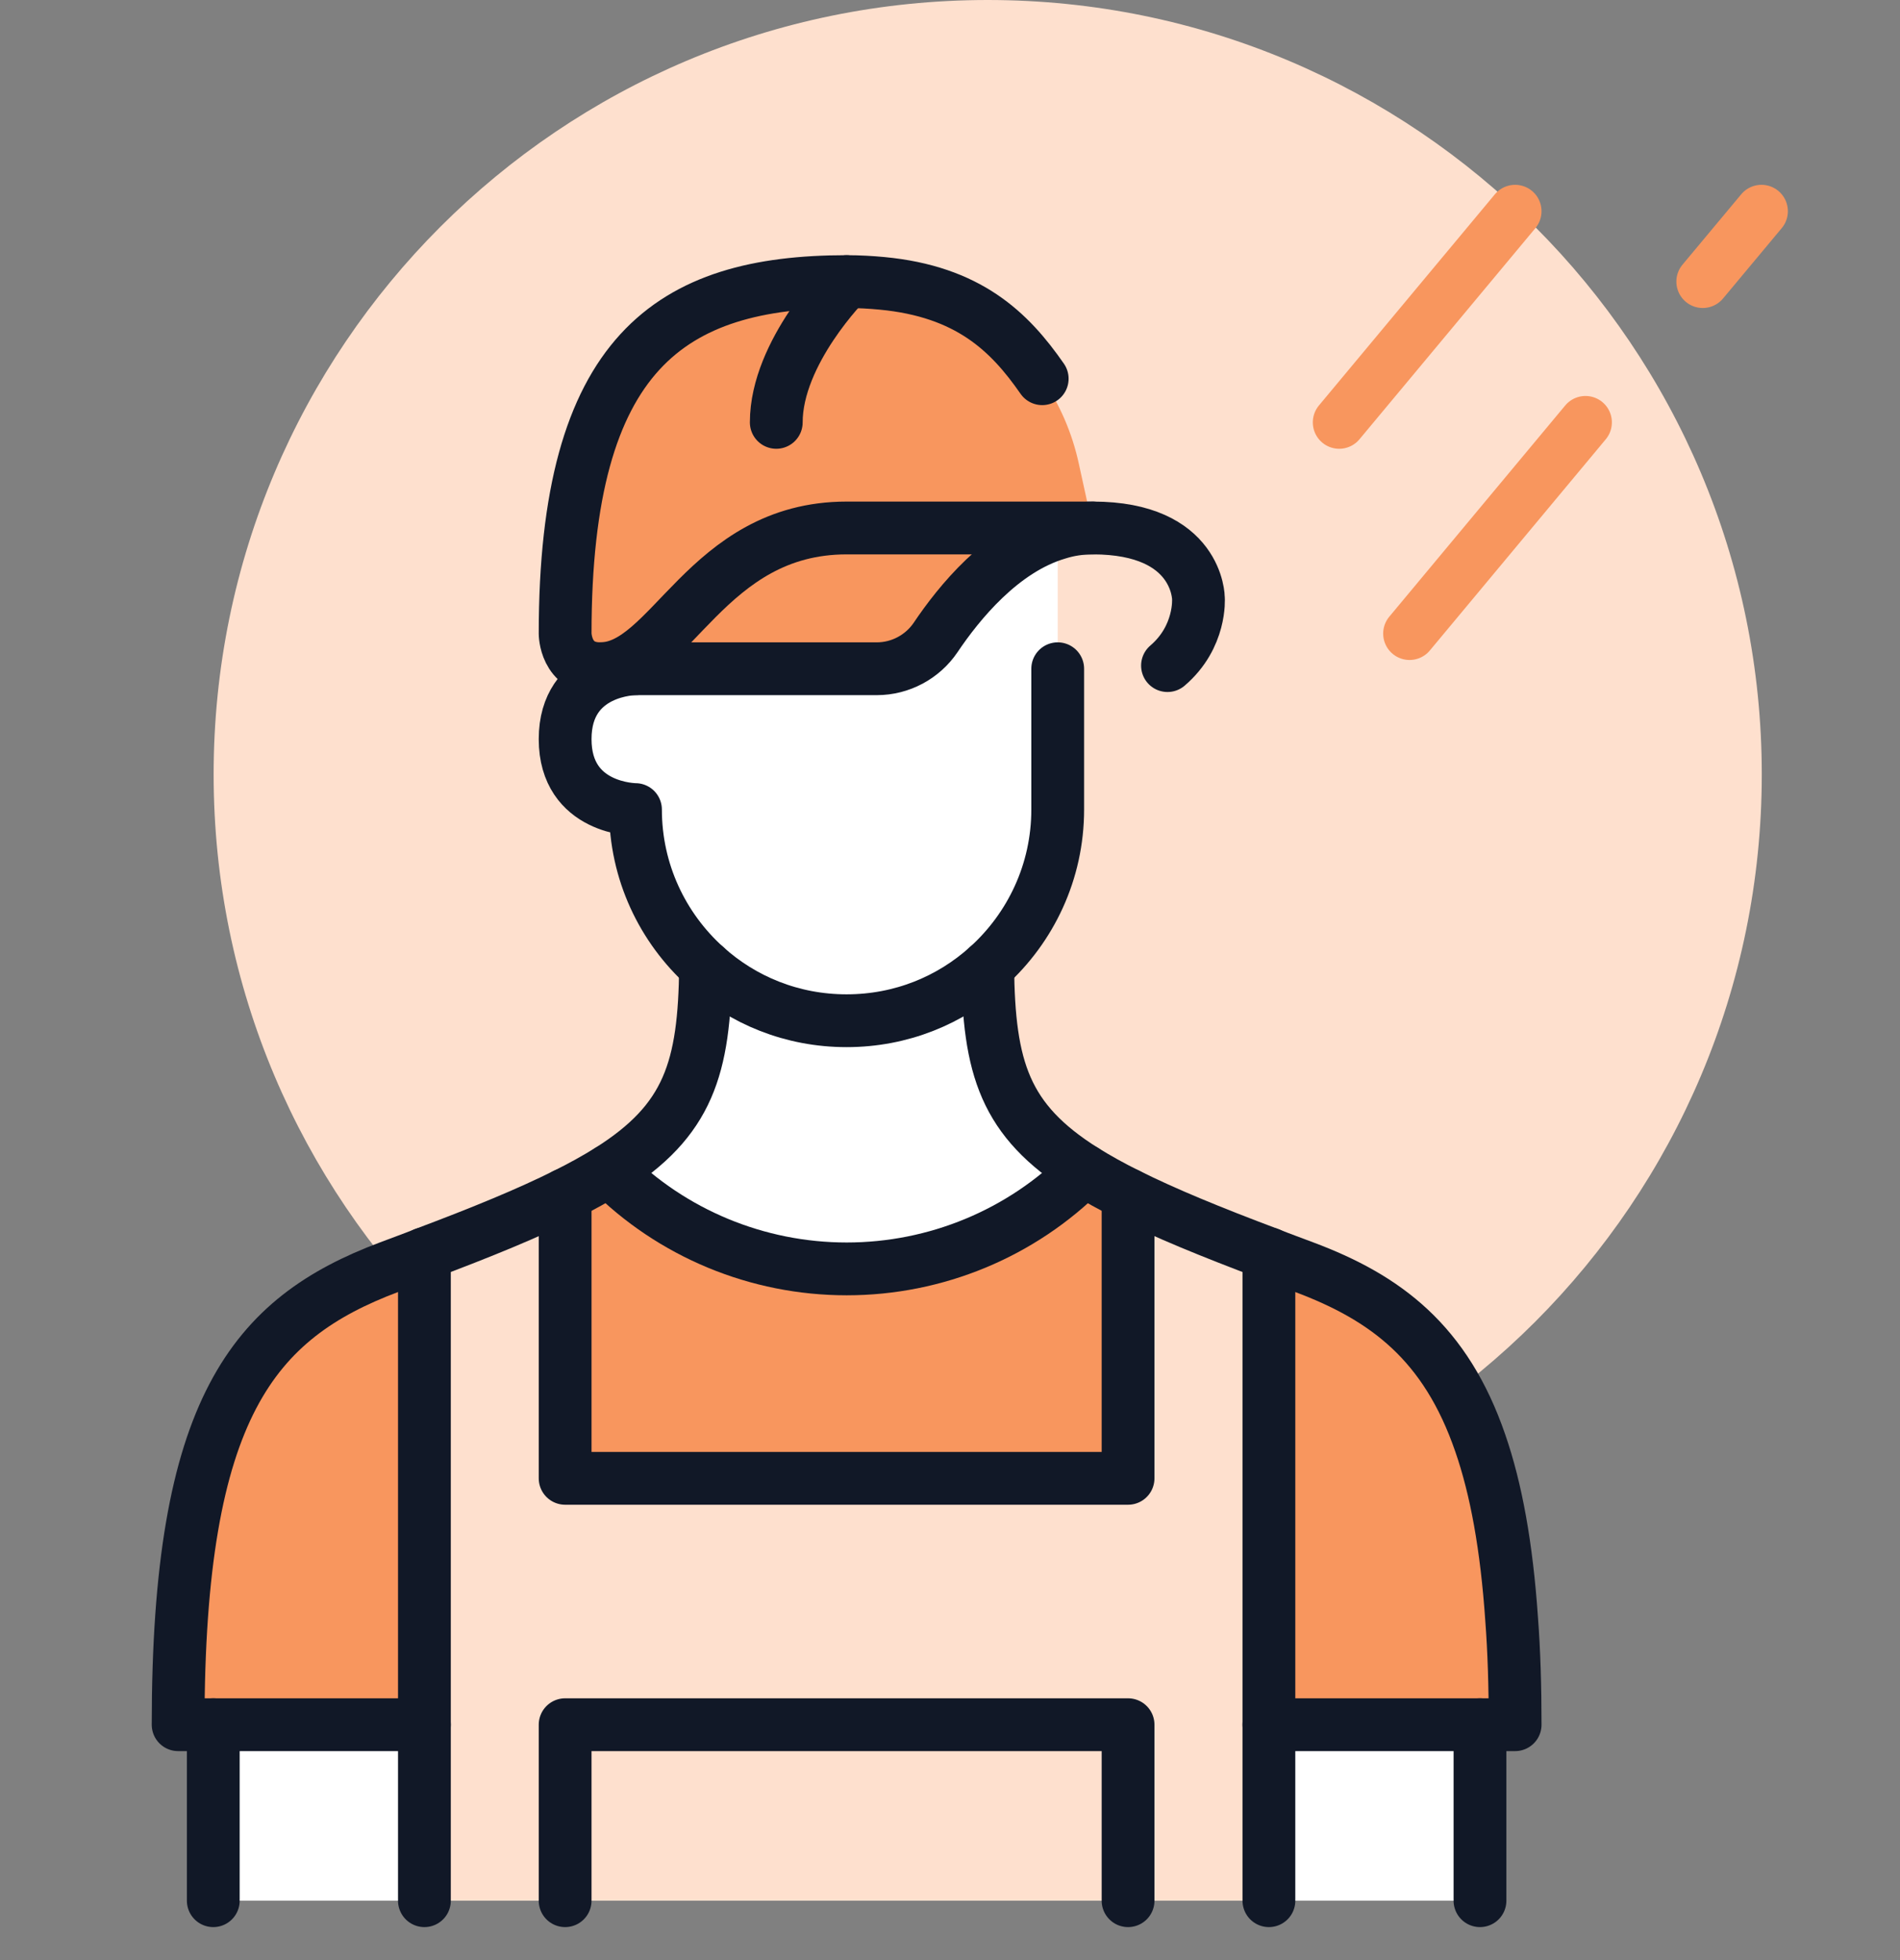 <svg width="32" height="33" viewBox="0 0 32 33" fill="none" xmlns="http://www.w3.org/2000/svg">
<rect x="0" y="0" width="32" height="33" fill="#808080" stroke="none"/>
<path d="M16.635 26.074C23.835 26.074 29.672 20.237 29.672 13.037C29.672 5.837 23.835 0 16.635 0C9.435 0 3.598 5.837 3.598 13.037C3.598 20.237 9.435 26.074 16.635 26.074Z" fill="#FEE0CE"/>
<path d="M24.933 24.296C25.199 25.067 25.377 26.033 25.46 27.259C25.502 27.799 25.519 28.391 25.519 29.037H21.371V21.108C21.561 21.185 21.762 21.256 21.964 21.333C23.344 21.849 24.352 22.607 24.933 24.296Z" fill="#F8965E"/>
<path d="M24.927 29.037H21.371V32H24.927V29.037Z" fill="white"/>
<path d="M21.371 29.037V32H19V29.037H9.519V32H7.148V21.108C8.126 20.741 8.903 20.421 9.519 20.113V24.889H19V20.113C19.617 20.421 20.393 20.741 21.371 21.108V29.037Z" fill="#FEE0CE"/>
<path d="M18.999 29.037H9.518V32H18.999V29.037Z" fill="#FEE0CE"/>
<path d="M18.999 20.113V24.889H9.518V20.113C9.796 19.976 10.039 19.84 10.258 19.704C11.313 20.765 12.753 21.363 14.258 21.363C15.764 21.363 17.203 20.765 18.258 19.704C18.478 19.84 18.721 19.976 18.999 20.113Z" fill="#F8965E"/>
<path d="M14.258 4.741C14.472 4.741 14.667 4.753 14.851 4.77C16.309 4.907 17.002 5.582 17.553 6.376C17.849 6.809 18.057 7.289 18.169 7.804L18.407 8.889H14.258C11.888 8.889 11.295 11.259 10.11 11.259C9.518 11.259 9.518 10.667 9.518 10.667C9.518 5.926 11.295 4.741 14.258 4.741Z" fill="#F8965E"/>
<path d="M17.815 8.978C16.873 9.256 16.15 10.151 15.759 10.732C15.54 11.058 15.166 11.259 14.769 11.259H10.111C11.296 11.259 11.889 8.889 14.259 8.889H18.408C18.2 8.889 18.005 8.919 17.815 8.978Z" fill="#F8965E"/>
<path d="M17.814 11.259V13.63C17.814 14.678 17.358 15.621 16.635 16.273C16.006 16.841 15.177 17.185 14.258 17.185C13.34 17.185 12.51 16.841 11.882 16.273C11.159 15.621 10.703 14.678 10.703 13.63C10.703 13.63 9.518 13.63 9.518 12.444C9.518 11.259 10.703 11.259 10.703 11.259H14.768C15.165 11.259 15.538 11.058 15.758 10.732C16.149 10.151 16.872 9.256 17.814 8.978V11.259Z" fill="white"/>
<path d="M16.636 16.273C16.654 17.985 16.921 18.862 18.26 19.704C17.205 20.764 15.765 21.363 14.26 21.363C12.755 21.363 11.315 20.764 10.26 19.704C11.599 18.862 11.866 17.985 11.883 16.273C12.512 16.841 13.341 17.185 14.26 17.185C15.178 17.185 16.008 16.841 16.636 16.273Z" fill="white"/>
<path d="M7.147 29.037H3.592V32H7.147V29.037Z" fill="white"/>
<path d="M7.148 21.108V29.037H3C3 23.704 4.268 22.193 6.556 21.333C6.757 21.256 6.959 21.185 7.148 21.108Z" fill="#F8965E"/>
<path d="M10.111 11.259C11.296 11.259 11.889 8.889 14.259 8.889H18.408" stroke="#111827" stroke-width="0.889" stroke-linecap="round" stroke-linejoin="round"/>
<path d="M25.518 3.556L22.555 7.111" stroke="#F8965E" stroke-width="0.889" stroke-linecap="round" stroke-linejoin="round"/>
<path d="M26.703 7.111L23.74 10.667" stroke="#F8965E" stroke-width="0.889" stroke-linecap="round" stroke-linejoin="round"/>
<path d="M29.667 3.556L28.678 4.741" stroke="#F8965E" stroke-width="0.889" stroke-linecap="round" stroke-linejoin="round"/>
<path d="M10.703 11.259C10.703 11.259 9.518 11.259 9.518 12.444C9.518 13.63 10.703 13.63 10.703 13.63C10.703 14.678 11.159 15.621 11.882 16.273C12.51 16.841 13.34 17.185 14.258 17.185C15.177 17.185 16.006 16.841 16.635 16.273C17.358 15.621 17.814 14.678 17.814 13.63V11.259" stroke="#111827" stroke-width="0.889" stroke-linecap="round" stroke-linejoin="round"/>
<path d="M17.553 6.376C17.002 5.582 16.309 4.907 14.851 4.77C14.667 4.753 14.472 4.741 14.258 4.741C11.295 4.741 9.518 5.926 9.518 10.667C9.518 10.667 9.518 11.259 10.11 11.259H14.768C15.165 11.259 15.538 11.058 15.758 10.732C16.149 10.151 16.872 9.256 17.814 8.978C18.003 8.918 18.199 8.889 18.407 8.889C20.184 8.889 20.184 10.074 20.184 10.074C20.184 10.074 20.232 10.72 19.663 11.206" stroke="#111827" stroke-width="0.889" stroke-linecap="round" stroke-linejoin="round"/>
<path d="M16.635 16.273C16.652 17.985 16.919 18.862 18.259 19.704C18.478 19.84 18.721 19.976 18.999 20.113C19.616 20.421 20.392 20.741 21.37 21.108C21.559 21.185 21.761 21.256 21.962 21.333C23.343 21.849 24.35 22.607 24.931 24.296C25.198 25.067 25.375 26.033 25.459 27.259C25.5 27.799 25.518 28.391 25.518 29.037H21.37" stroke="#111827" stroke-width="0.889" stroke-linecap="round" stroke-linejoin="round"/>
<path d="M7.148 29.037H3C3 23.704 4.268 22.193 6.556 21.333C6.757 21.256 6.959 21.185 7.148 21.108C8.126 20.741 8.902 20.421 9.519 20.113C9.797 19.976 10.04 19.84 10.259 19.704C11.598 18.862 11.865 17.985 11.883 16.273" stroke="#111827" stroke-width="0.889" stroke-linecap="round" stroke-linejoin="round"/>
<path d="M21.371 21.108V29.037V32" stroke="#111827" stroke-width="0.889" stroke-linecap="round" stroke-linejoin="round"/>
<path d="M7.148 21.108V29.037V32" stroke="#111827" stroke-width="0.889" stroke-linecap="round" stroke-linejoin="round"/>
<path d="M3.592 32V29.037" stroke="#111827" stroke-width="0.889" stroke-linecap="round" stroke-linejoin="round"/>
<path d="M24.926 29.037V32" stroke="#111827" stroke-width="0.889" stroke-linecap="round" stroke-linejoin="round"/>
<path d="M10.26 19.704C11.315 20.765 12.755 21.363 14.26 21.363C15.765 21.363 17.205 20.765 18.26 19.704" stroke="#111827" stroke-width="0.889" stroke-linecap="round" stroke-linejoin="round"/>
<path d="M18.999 20.113V24.889H9.518V20.113" stroke="#111827" stroke-width="0.889" stroke-linecap="round" stroke-linejoin="round"/>
<path d="M9.518 32V29.037H18.999V32" stroke="#111827" stroke-width="0.889" stroke-linecap="round" stroke-linejoin="round"/>
<path d="M14.259 4.741C14.259 4.741 13.074 5.926 13.074 7.111" stroke="#111827" stroke-width="0.889" stroke-linecap="round" stroke-linejoin="round"/>
</svg>